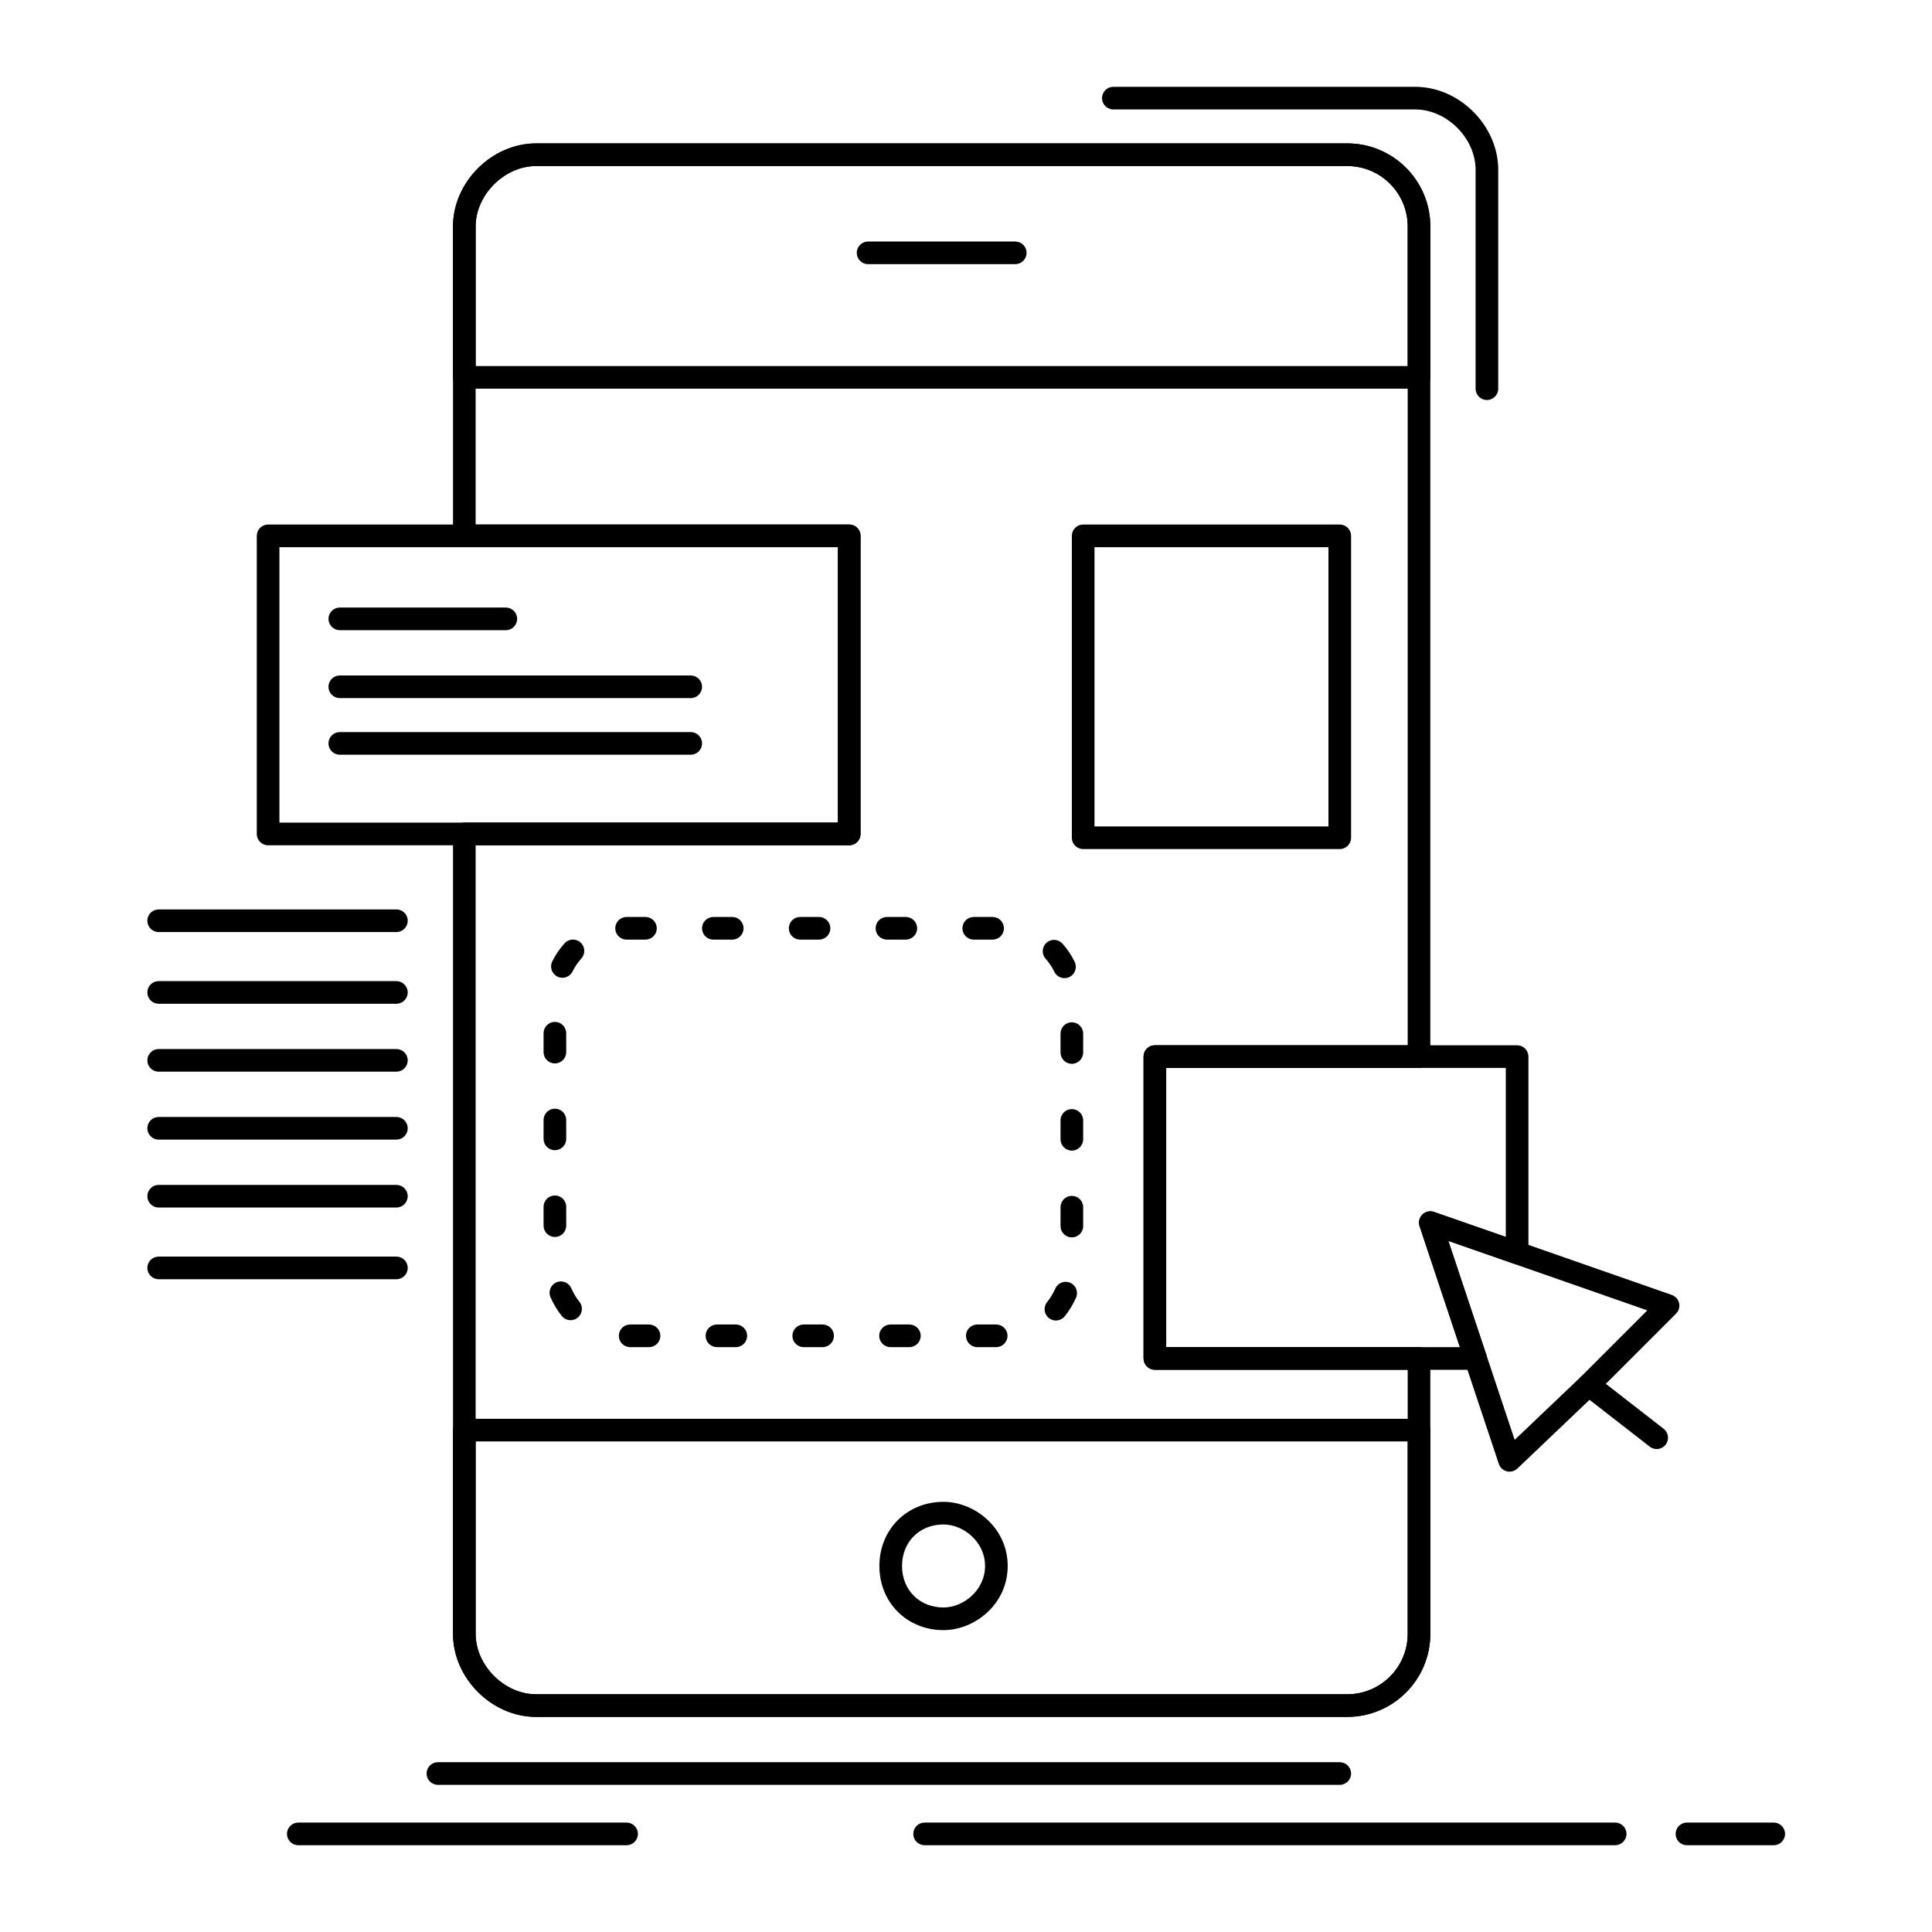 <?xml version="1.0" encoding="UTF-8"?>
<svg width="1200pt" height="1200pt" version="1.1" viewBox="0 0 1200 1200" xmlns="http://www.w3.org/2000/svg">
 <g>
  <path d="m836.84 1066.4h-503.91c-27.469 0-51.562-24.094-51.562-51.562v-496.88c0-3.883 3.148-7.031 7.031-7.031h232.03v-171.09h-232.03c-3.883 0-7.031-3.148-7.031-7.031v-192.19c0-27.469 24.094-51.562 51.562-51.562h503.91c28.434 0 51.562 23.129 51.562 51.562v515.62c0 3.883-3.148 7.031-7.031 7.031h-157.03v173.44h157.03c3.883 0 7.031 3.148 7.031 7.031v171.09c0 28.43-23.129 51.562-51.562 51.562zm-541.41-541.41v489.84c0 19.625 17.875 37.5 37.5 37.5h503.91c20.676 0 37.5-16.824 37.5-37.5v-164.06h-157.03c-3.883 0-7.031-3.148-7.031-7.031v-187.5c0-3.883 3.148-7.031 7.031-7.031h157.03v-508.59c0-20.676-16.824-37.5-37.5-37.5h-503.91c-19.625 0-37.5 17.875-37.5 37.5v185.16h232.03c3.883 0 7.031 3.148 7.031 7.031v185.16c0 3.883-3.148 7.031-7.031 7.031z"/>
  <path d="m881.37 241.42h-592.97c-3.883 0-7.031-3.148-7.031-7.031v-93.75c0-27.469 24.094-51.562 51.562-51.562h503.91c28.434 0 51.562 23.129 51.562 51.562v93.75c0 3.883-3.148 7.031-7.031 7.031zm-585.94-14.062h578.91v-86.719c0-20.676-16.824-37.5-37.5-37.5h-503.91c-19.625 0-37.5 17.875-37.5 37.5z"/>
  <path d="m836.84 1066.4h-503.91c-27.469 0-51.562-24.094-51.562-51.562v-126.56c0-3.883 3.148-7.031 7.031-7.031h592.97c3.883 0 7.031 3.148 7.031 7.031v126.56c0 28.43-23.129 51.562-51.562 51.562zm-541.41-171.09v119.53c0 19.625 17.875 37.5 37.5 37.5h503.91c20.676 0 37.5-16.824 37.5-37.5v-119.53z"/>
  <path d="m586.05 1012.5c-22.715 0-39.844-17.129-39.844-39.844s17.129-39.844 39.844-39.844c19.238 0 39.844 16.012 39.844 39.844s-20.602 39.844-39.844 39.844zm0-65.625c-14.938 0-25.781 10.844-25.781 25.781s10.844 25.781 25.781 25.781c12.195 0 25.781-10.59 25.781-25.781 0-15.195-13.586-25.781-25.781-25.781z"/>
  <path d="m630.59 164.08h-91.406c-3.883 0-7.031-3.148-7.031-7.031s3.148-7.031 7.031-7.031h91.406c3.883 0 7.031 3.148 7.031 7.031s-3.148 7.031-7.031 7.031z"/>
  <path d="m832.15 1108.6h-560.16c-3.883 0-7.031-3.148-7.031-7.031s3.148-7.031 7.031-7.031h560.16c3.883 0 7.031 3.148 7.031 7.031s-3.148 7.031-7.031 7.031z"/>
  <path d="m1003.2 1146.1h-428.91c-3.883 0-7.031-3.148-7.031-7.031s3.148-7.031 7.031-7.031h428.91c3.883 0 7.031 3.148 7.031 7.031s-3.148 7.031-7.031 7.031z"/>
  <path d="m1101.7 1146.1h-53.906c-3.883 0-7.031-3.148-7.031-7.031s3.148-7.031 7.031-7.031h53.906c3.883 0 7.031 3.148 7.031 7.031s-3.148 7.031-7.031 7.031z"/>
  <path d="m389.18 1146.1h-203.91c-3.883 0-7.031-3.148-7.031-7.031s3.148-7.031 7.031-7.031h203.91c3.883 0 7.031 3.148 7.031 7.031s-3.148 7.031-7.031 7.031z"/>
  <path d="m923.55 248.45c-3.883 0-7.031-3.148-7.031-7.031v-135.94c0-19.625-17.875-37.5-37.5-37.5h-187.5c-3.883 0-7.031-3.148-7.031-7.031s3.148-7.031 7.031-7.031h187.5c27.469 0 51.562 24.094 51.562 51.562v135.94c0 3.883-3.148 7.031-7.031 7.031z"/>
  <path d="m527.46 525.02h-360.94c-3.883 0-7.031-3.148-7.031-7.031v-185.16c0-3.883 3.148-7.031 7.031-7.031h360.94c3.883 0 7.031 3.148 7.031 7.031v185.16c0 3.883-3.148 7.031-7.031 7.031zm-353.91-14.062h346.88v-171.09h-346.88z"/>
  <path d="m314.18 391.42h-103.12c-3.883 0-7.031-3.148-7.031-7.031s3.148-7.031 7.031-7.031h103.12c3.883 0 7.031 3.148 7.031 7.031s-3.148 7.031-7.031 7.031z"/>
  <path d="m429.02 433.61h-217.97c-3.883 0-7.031-3.148-7.031-7.031s3.148-7.031 7.031-7.031h217.97c3.883 0 7.031 3.148 7.031 7.031s-3.148 7.031-7.031 7.031z"/>
  <path d="m429.02 468.77h-217.97c-3.883 0-7.031-3.148-7.031-7.031s3.148-7.031 7.031-7.031h217.97c3.883 0 7.031 3.148 7.031 7.031s-3.148 7.031-7.031 7.031z"/>
  <path d="m246.21 578.92h-147.66c-3.883 0-7.031-3.148-7.031-7.031s3.148-7.031 7.031-7.031h147.66c3.883 0 7.031 3.148 7.031 7.031s-3.148 7.031-7.031 7.031z"/>
  <path d="m246.21 623.45h-147.66c-3.883 0-7.031-3.148-7.031-7.031s3.148-7.031 7.031-7.031h147.66c3.883 0 7.031 3.148 7.031 7.031s-3.148 7.031-7.031 7.031z"/>
  <path d="m246.21 665.64h-147.66c-3.883 0-7.031-3.148-7.031-7.031s3.148-7.031 7.031-7.031h147.66c3.883 0 7.031 3.148 7.031 7.031s-3.148 7.031-7.031 7.031z"/>
  <path d="m246.21 707.83h-147.66c-3.883 0-7.031-3.148-7.031-7.031s3.148-7.031 7.031-7.031h147.66c3.883 0 7.031 3.148 7.031 7.031s-3.148 7.031-7.031 7.031z"/>
  <path d="m246.21 750.02h-147.66c-3.883 0-7.031-3.148-7.031-7.031s3.148-7.031 7.031-7.031h147.66c3.883 0 7.031 3.148 7.031 7.031s-3.148 7.031-7.031 7.031z"/>
  <path d="m246.21 794.55h-147.66c-3.883 0-7.031-3.148-7.031-7.031s3.148-7.031 7.031-7.031h147.66c3.883 0 7.031 3.148 7.031 7.031s-3.148 7.031-7.031 7.031z"/>
  <path d="m832.15 527.36h-159.38c-3.883 0-7.031-3.148-7.031-7.031v-187.5c0-3.883 3.148-7.031 7.031-7.031h159.38c3.883 0 7.031 3.148 7.031 7.031v187.5c0 3.883-3.148 7.031-7.031 7.031zm-152.34-14.062h145.31v-173.44h-145.31z"/>
  <path d="m916.57 850.8h-0.047-199.22c-3.883 0-7.031-3.148-7.031-7.031v-187.5c0-3.883 3.148-7.031 7.031-7.031h225c3.883 0 7.031 3.148 7.031 7.031v121.88c0 2.277-1.102 4.41-2.957 5.731-1.855 1.316-4.234 1.66-6.383 0.91l-40.406-14.055 23.355 70.066c0.426 0.906 0.656 1.91 0.656 2.973 0 3.883-3.144 7.031-7.031 7.031zm-192.23-14.062h182.43l-25.039-75.121c-0.848-2.539-0.176-5.344 1.73-7.227 1.906-1.883 4.719-2.519 7.25-1.637l44.566 15.5v-104.95h-210.94z"/>
  <path d="m937.62 914.08c-0.566 0-1.133-0.066-1.699-0.207-2.336-0.582-4.211-2.316-4.973-4.602l-49.219-147.66c-0.848-2.543-0.176-5.348 1.73-7.231 1.91-1.883 4.731-2.516 7.258-1.629l147.66 51.562c2.285 0.797 3.996 2.711 4.539 5.07 0.535 2.359-0.172 4.832-1.883 6.539l-49.219 49.219-49.34 46.996c-1.324 1.258-3.066 1.938-4.852 1.938zm-38.023-143.33 41.191 123.57 41.199-39.238 41.176-41.18z"/>
  <path d="m1029 900.02c-1.508 0-3.027-0.484-4.312-1.48l-42.188-32.812c-3.066-2.387-3.617-6.801-1.234-9.867 2.387-3.066 6.797-3.617 9.867-1.234l42.188 32.812c3.066 2.387 3.617 6.801 1.234 9.867-1.387 1.781-3.461 2.715-5.555 2.715z"/>
  <path d="m618.74 836.73h-11.719c-3.883 0-7.031-3.148-7.031-7.031s3.148-7.031 7.031-7.031h11.719c3.883 0 7.031 3.148 7.031 7.031s-3.148 7.031-7.031 7.031zm-53.906 0h-11.719c-3.883 0-7.031-3.148-7.031-7.031s3.148-7.031 7.031-7.031h11.719c3.883 0 7.031 3.148 7.031 7.031s-3.148 7.031-7.031 7.031zm-53.906 0h-11.719c-3.883 0-7.031-3.148-7.031-7.031s3.148-7.031 7.031-7.031h11.719c3.883 0 7.031 3.148 7.031 7.031s-3.148 7.031-7.031 7.031zm-53.906 0h-11.719c-3.883 0-7.031-3.148-7.031-7.031s3.148-7.031 7.031-7.031h11.719c3.883 0 7.031 3.148 7.031 7.031s-3.148 7.031-7.031 7.031zm-53.906 0h-11.719c-3.883 0-7.031-3.148-7.031-7.031s3.148-7.031 7.031-7.031h11.719c3.883 0 7.031 3.148 7.031 7.031s-3.148 7.031-7.031 7.031zm252.72-16.535c-1.543 0-3.098-0.508-4.398-1.547-3.027-2.43-3.512-6.859-1.082-9.887 2.066-2.574 3.793-5.41 5.129-8.43 1.574-3.555 5.715-5.156 9.277-3.582 3.551 1.574 5.152 5.723 3.582 9.277-1.828 4.129-4.191 8.012-7.019 11.539-1.391 1.727-3.43 2.629-5.488 2.629zm-301.43-0.207c-2.07 0-4.125-0.91-5.516-2.664-2.809-3.543-5.148-7.434-6.953-11.574-1.551-3.559 0.074-7.703 3.637-9.254 3.555-1.547 7.703 0.074 9.254 3.637 1.32 3.023 3.027 5.867 5.082 8.457 2.41 3.043 1.902 7.465-1.141 9.879-1.289 1.023-2.832 1.52-4.363 1.52zm311.34-51.426c-3.883 0-7.031-3.148-7.031-7.031v-11.719c0-3.883 3.148-7.031 7.031-7.031 3.883 0 7.031 3.148 7.031 7.031v11.719c0 3.883-3.148 7.031-7.031 7.031zm-321.09-0.254c-3.883 0-7.031-3.148-7.031-7.031v-11.719c0-3.883 3.148-7.031 7.031-7.031 3.883 0 7.031 3.148 7.031 7.031v11.719c0 3.883-3.148 7.031-7.031 7.031zm321.09-53.652c-3.883 0-7.031-3.148-7.031-7.031v-11.719c0-3.883 3.148-7.031 7.031-7.031 3.883 0 7.031 3.148 7.031 7.031v11.719c0 3.883-3.148 7.031-7.031 7.031zm-321.09-0.254c-3.883 0-7.031-3.148-7.031-7.031v-11.719c0-3.883 3.148-7.031 7.031-7.031 3.883 0 7.031 3.148 7.031 7.031v11.719c0 3.883-3.148 7.031-7.031 7.031zm321.09-53.652c-3.883 0-7.031-3.148-7.031-7.031v-11.719c0-3.883 3.148-7.031 7.031-7.031 3.883 0 7.031 3.148 7.031 7.031v11.719c0 3.883-3.148 7.031-7.031 7.031zm-321.09-0.254c-3.883 0-7.031-3.148-7.031-7.031v-11.719c0-3.883 3.148-7.031 7.031-7.031 3.883 0 7.031 3.148 7.031 7.031v11.719c0 3.883-3.148 7.031-7.031 7.031zm316.54-52.961c-2.609 0-5.117-1.457-6.332-3.965-1.434-2.957-3.254-5.672-5.41-8.078-2.59-2.891-2.348-7.336 0.543-9.93 2.887-2.594 7.336-2.352 9.93 0.543 3.027 3.379 5.582 7.188 7.586 11.324 1.695 3.496 0.238 7.699-3.258 9.395-0.984 0.48-2.027 0.711-3.059 0.711zm-311.88-0.23c-1.043 0-2.102-0.23-3.098-0.723-3.484-1.715-4.918-5.93-3.203-9.414 2.031-4.121 4.606-7.918 7.66-11.281 2.609-2.875 7.059-3.094 9.934-0.484s3.09 7.059 0.484 9.934c-2.172 2.394-4.004 5.098-5.453 8.043-1.234 2.484-3.731 3.926-6.324 3.926zm267.21-23.699h-11.719c-3.883 0-7.031-3.148-7.031-7.031s3.148-7.031 7.031-7.031h11.719c3.883 0 7.031 3.148 7.031 7.031s-3.148 7.031-7.031 7.031zm-53.91 0h-11.719c-3.883 0-7.031-3.148-7.031-7.031s3.148-7.031 7.031-7.031h11.719c3.883 0 7.031 3.148 7.031 7.031s-3.148 7.031-7.031 7.031zm-53.906 0h-11.719c-3.883 0-7.031-3.148-7.031-7.031s3.148-7.031 7.031-7.031h11.719c3.883 0 7.031 3.148 7.031 7.031s-3.148 7.031-7.031 7.031zm-53.906 0h-11.719c-3.883 0-7.031-3.148-7.031-7.031s3.148-7.031 7.031-7.031h11.719c3.883 0 7.031 3.148 7.031 7.031s-3.148 7.031-7.031 7.031zm-53.906 0h-11.719c-3.883 0-7.031-3.148-7.031-7.031s3.148-7.031 7.031-7.031h11.719c3.883 0 7.031 3.148 7.031 7.031s-3.148 7.031-7.031 7.031z"/>
 </g>
</svg>

